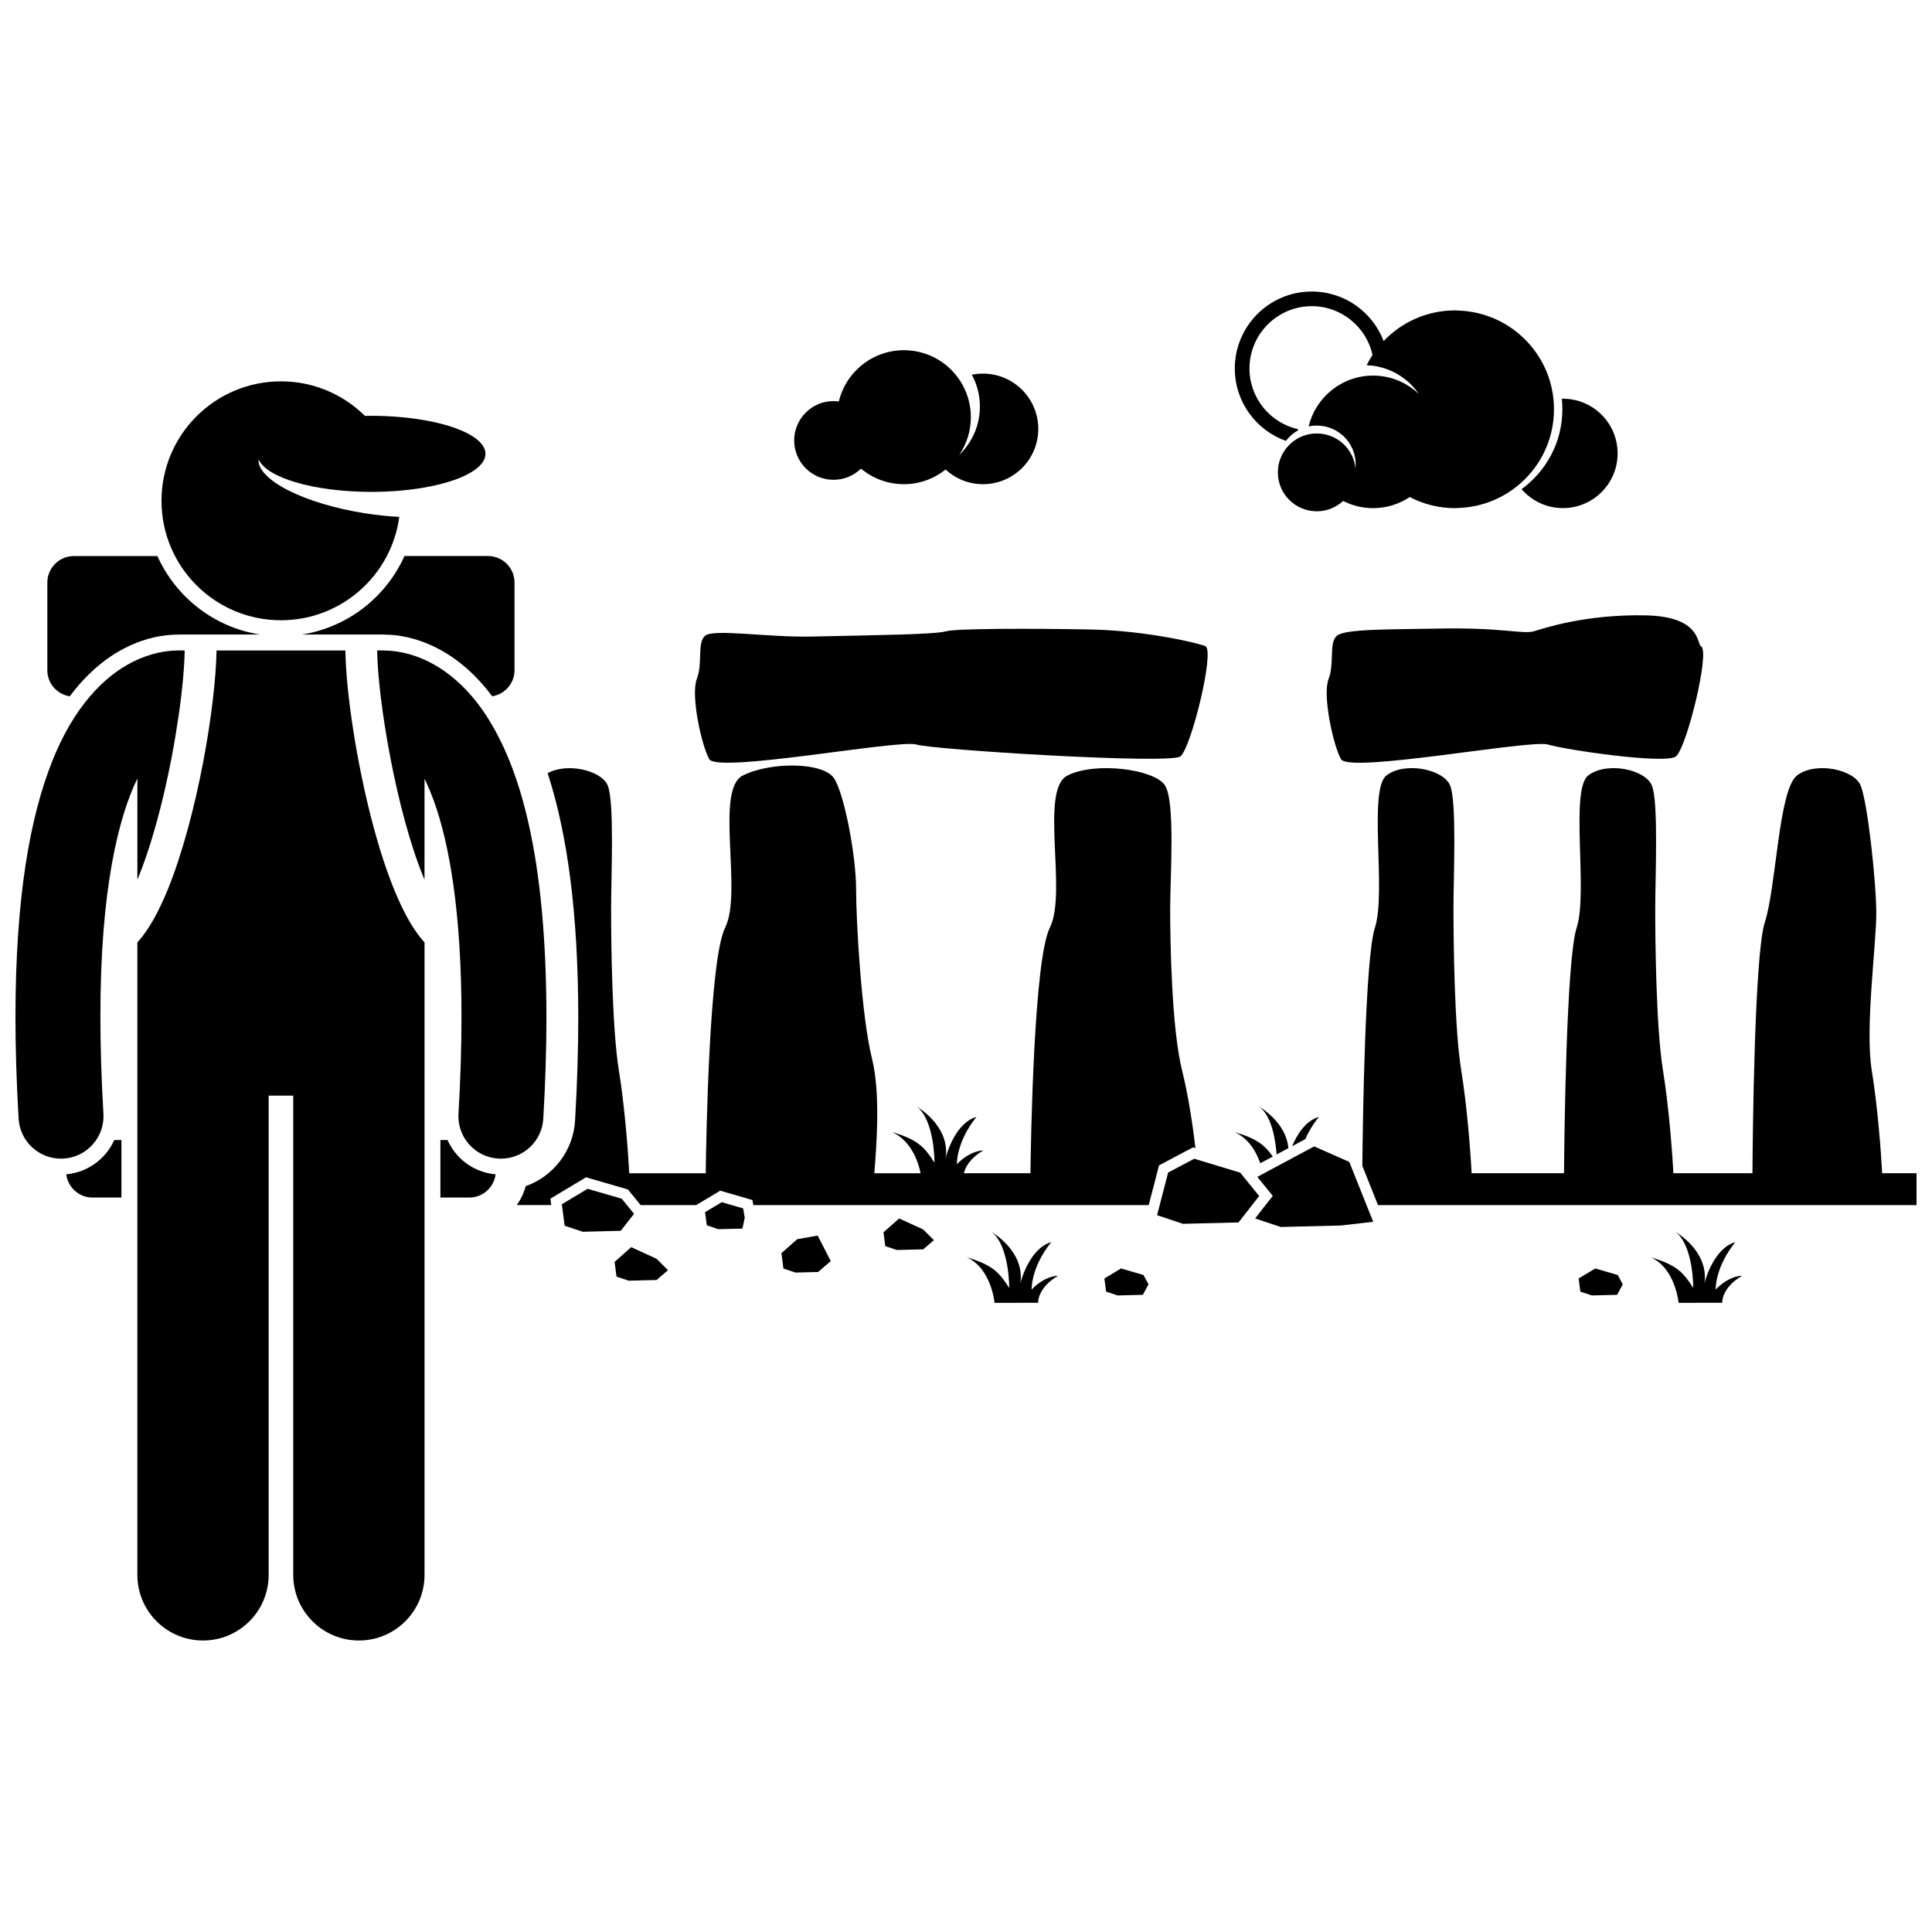 <?xml version="1.0" encoding="UTF-8"?>
<!-- Uploaded to: ICON Repo, www.svgrepo.com, Generator: ICON Repo Mixer Tools -->
<svg width="800px" height="800px" version="1.1" viewBox="144 144 512 512" xmlns="http://www.w3.org/2000/svg">
 <defs>
  <clipPath id="b">
   <path d="m148.09 316h44.906v136h-44.906z"/>
  </clipPath>
  <clipPath id="a">
   <path d="m505 347h146.9v117h-146.9z"/>
  </clipPath>
 </defs>
 <path d="m296.4 440.95c-0.473 8.098-5.82 14.812-13.078 17.395-0.492 1.824-1.309 3.516-2.387 5.012h9.148l-0.102-0.785-0.121-0.914 9.445-5.664 11.098 3.219 3.367 4.144h14.734l6.359-3.816 8.539 2.481 0.23 1.336h104.79l2.574-9.922 0.152-0.602 9.035-4.785 0.621 0.188c-0.719-6.094-1.91-14.027-3.535-20.527-2.812-11.254-3.164-34.469-3.164-42.91 0-8.441 1.406-28.488-1.406-32.711-2.812-4.219-18.289-6.332-25.793-2.582-7.5 3.754 0 30.953-4.688 40.332-4.234 8.473-5.027 55.961-5.144 65.074l-17.633 0.004c0.328-1.402 1.438-3.879 5.148-6.035-3.934 0.172-7.008 3.656-7.008 3.656s-0.227-5.824 5.188-12.543c-5.356 1.48-7.758 9.258-8.234 11.012 0.352-1.57 1.148-8.008-7.625-13.812 4.836 3.723 4.731 14.914 4.731 14.914-2.504-3.828-4.07-6.012-11.238-8.105 5.535 2.481 7.18 8.965 7.559 10.918h-12.258c0.469-6.129 1.75-20.906-0.617-30.371-2.812-11.254-4.219-36.578-4.219-45.02s-3.051-25.09-5.863-29.309-16.645-4.457-24.152-0.703c-7.504 3.754 0 30.953-4.691 40.332-4.234 8.473-5.023 55.961-5.141 65.074h-20.266c-0.277-5.519-1.219-17.852-2.746-27.207-1.836-11.254-2.066-34.469-2.066-42.91s0.918-28.488-0.918-32.711c-1.727-3.969-10.75-6.066-15.895-3.191 5.406 16.566 8.078 37.922 8.117 64.598 0 8.555-0.289 17.789-0.852 27.449z"/>
 <path d="m176.18 446.12h-1.895c-2.227 4.953-6.988 8.566-12.723 9.086 0.438 3.465 3.367 6.156 6.945 6.156h7.672z"/>
 <path d="m268.39 461.36c3.586 0 6.508-2.691 6.945-6.156-3.922-0.344-7.527-2.137-10.172-5.106-1.07-1.207-1.926-2.551-2.566-3.981h-1.883v15.242z"/>
 <path d="m245.63 312.16c0.207 0 0.414 0.016 0.621 0.027 2.996 0.035 7.82 0.668 13.344 3.449 3.938 1.965 9.547 5.777 14.844 12.887 3.352-0.539 5.914-3.422 5.914-6.922v-23.215c0-3.887-3.148-7.035-7.035-7.035h-22.129c-4.891 10.887-15.047 18.914-27.215 20.805z"/>
 <path d="m162.49 328.53c4.312-5.769 9.348-10.18 14.836-12.902 5.441-2.746 10.219-3.391 13.285-3.441 0.277-0.016 0.469-0.027 0.664-0.027h21.652c-12.168-1.887-22.324-9.914-27.215-20.805l-22.133 0.004c-3.883 0-7.035 3.148-7.035 7.035v23.215c0 3.508 2.582 6.394 5.945 6.922z"/>
 <g clip-path="url(#b)">
  <path d="m160.16 451.06c0.223 0 0.445-0.004 0.672-0.02 6.203-0.367 10.938-5.691 10.578-11.895-0.555-9.355-0.801-17.879-0.801-25.641-0.051-34.066 4.918-53.207 9.801-63.195v26.797c0.082-0.199 0.168-0.387 0.25-0.59 2.441-5.981 4.648-13.344 6.481-20.957 3.547-14.672 5.68-30.422 5.805-39.188h-1.664c-0.18 0-0.355 0.02-0.535 0.027-2.543 0.035-6.75 0.59-11.539 3-7.566 3.75-15.723 11.961-21.434 26.504-5.777 14.613-9.66 35.73-9.676 67.602 0 8.238 0.266 17.199 0.836 26.953 0.352 5.984 5.312 10.602 11.227 10.602z"/>
 </g>
 <path d="m245.63 316.38h-1.676c0.176 13.344 5.086 42.605 12.293 60.141 0.082 0.207 0.168 0.398 0.25 0.598l0.008-26.746c0.832 1.711 1.672 3.672 2.504 5.961 3.965 10.992 7.301 29.023 7.289 57.176 0 7.758-0.246 16.281-0.793 25.637-0.363 6.207 4.375 11.531 10.582 11.891 0.223 0.012 0.445 0.02 0.664 0.02 5.914 0 10.879-4.617 11.227-10.598 0.566-9.754 0.832-18.715 0.832-26.949-0.059-42.461-6.84-65.965-16.09-80.094-4.621-7.016-10.027-11.516-15.023-14.008-4.812-2.426-9.039-2.969-11.57-3.004-0.168-0.004-0.332-0.023-0.496-0.023z"/>
 <path d="m188.47 379.71c-2.348 5.684-4.856 10.512-8.066 14.035v167.61c0 9.609 7.789 17.395 17.395 17.395s17.395-7.785 17.395-17.395v-127h6.519v127c0 9.609 7.789 17.395 17.395 17.395s17.395-7.785 17.395-17.395l0.004-167.6c-3.211-3.523-5.719-8.352-8.066-14.039-2.672-6.559-4.969-14.258-6.875-22.164-3.684-15.359-5.891-31.328-6.035-41.164h-34.148c-0.25 14.879-5.121 44.062-12.91 63.328z"/>
 <path d="m240.71 254.21c-5.719-5.656-13.578-9.148-22.254-9.148-17.48 0-31.656 14.172-31.656 31.656s14.172 31.656 31.656 31.656c16.035 0 29.277-11.926 31.359-27.391-2.852-0.145-5.863-0.453-8.961-0.934-16.207-2.523-28.703-8.875-28.34-14.309 2.144 4.871 14.688 8.613 29.891 8.613 11.473 0 21.449-2.129 26.578-5.266 2.34-1.434 3.668-3.074 3.668-4.816 0-5.113-11.43-9.328-26.23-9.984-1.316-0.059-2.652-0.098-4.016-0.098-0.574-0.012-1.133 0.008-1.695 0.02z"/>
 <path d="m424.4 482.09c-3.934 0.172-7.008 3.656-7.008 3.656s-0.227-5.828 5.188-12.547c-5.352 1.48-7.758 9.254-8.238 11.012 0.352-1.57 1.145-8.008-7.621-13.809 4.836 3.723 4.731 14.914 4.731 14.914-2.504-3.828-4.07-6.012-11.238-8.105 6.543 2.938 7.352 12.059 7.352 12.059l11.551-0.02c-0.004 0-0.254-3.938 5.285-7.16z"/>
 <path d="m605.68 482.09c-3.934 0.172-7.008 3.656-7.008 3.656s-0.227-5.828 5.188-12.547c-5.356 1.48-7.758 9.258-8.238 11.012 0.352-1.57 1.148-8.008-7.625-13.812 4.836 3.723 4.731 14.914 4.731 14.914-2.504-3.828-4.07-6.012-11.238-8.105 6.543 2.938 7.356 12.059 7.356 12.059l11.551-0.02c-0.004 0.004-0.25-3.934 5.285-7.156z"/>
 <path d="m477.66 437.19c3.512 2.703 4.414 9.328 4.648 12.762l3.125-1.672c-0.242-2.801-1.734-7.09-7.773-11.09z"/>
 <path d="m493.52 440c-3.586 0.992-5.844 4.809-7.094 7.754l3.492-1.871c0.77-1.773 1.91-3.781 3.602-5.883z"/>
 <path d="m471.15 444c3.918 1.754 5.883 5.523 6.832 8.27l3.32-1.777c-2.012-2.867-4.059-4.715-10.152-6.492z"/>
 <g clip-path="url(#a)">
  <path d="m509.18 463.36h142.73v-8.441h-9.121c-0.277-5.519-1.219-17.852-2.746-27.207-1.836-11.254 1.191-33.18 1.191-41.621s-2.34-29.777-4.176-34c-1.836-4.219-11.938-6.332-16.832-2.582-4.894 3.754-5.477 29.547-8.535 38.926-2.766 8.48-3.215 57.234-3.273 66.48h-20.961c-0.273-5.519-1.219-17.852-2.746-27.207-1.836-11.254-2.062-34.469-2.062-42.91s0.918-28.488-0.922-32.711c-1.836-4.219-11.934-6.332-16.832-2.582-4.894 3.754 0 30.953-3.059 40.332-2.766 8.473-3.285 55.961-3.359 65.074h-24.484c-0.273-5.519-1.219-17.852-2.746-27.207-1.836-11.254-2.062-34.469-2.062-42.91 0-8.441 0.918-28.488-0.922-32.711-1.836-4.219-11.934-6.332-16.832-2.582-4.894 3.754 0 30.953-3.059 40.332-2.606 7.981-3.215 50.602-3.34 63.125z"/>
 </g>
 <path d="m330.89 312.46c-2.227 1.875-0.586 7.269-2.227 11.488-1.645 4.219 1.172 17.352 3.281 21.219 2.109 3.867 50.297-5.277 54.867-3.867 4.574 1.406 67.18 5.277 69.992 3.164 2.812-2.109 9.145-27.785 6.684-29.191-1.18-0.676-15.66-4.176-30.48-4.453-16.117-0.305-35.656-0.266-38.219 0.469-3.016 0.859-17.988 1.02-35.875 1.406-11.352 0.246-25.797-2.109-28.023-0.234z"/>
 <path d="m554.23 341.31c4.574 1.406 31.07 5.277 33.883 3.164 2.812-2.109 9.145-27.785 6.684-29.191-1.18-0.676 0.051-7.926-14.773-8.207-16.117-0.305-26.98 3.488-29.543 4.219-3.016 0.859-8.141-1.09-26.027-0.703-11.348 0.246-23.918 0-26.145 1.875-2.227 1.875-0.586 7.269-2.227 11.488-1.645 4.219 1.172 17.352 3.281 21.219 2.109 3.871 50.297-5.273 54.867-3.863z"/>
 <path d="m477.2 455.88 4.094 5.043-4.672 5.977 6.773 2.262 16.051-0.395 8.465-0.988-6.336-15.855-9.305-4.113z"/>
 <path d="m460.48 451.08-6.914 3.66-2.93 11.297 6.852 2.285 14.727-0.363 5.477-7-5.035-6.199z"/>
 <path d="m308.78 461.68-9.07-2.637-6.816 4.09 0.742 5.695 4.785 1.598 10.082-0.25 3.519-4.504z"/>
 <path d="m437.13 486.29 3.055 1.016 6.684-0.164 1.504-2.777-1.336-2.477-5.945-1.73-4.418 2.648z"/>
 <path d="m562.81 486.29 3.059 1.016 6.68-0.164 1.504-2.781-1.336-2.473-5.945-1.73-4.414 2.648z"/>
 <path d="m330.85 465.24 0.457 3.484 3.055 1.02 6.391-0.156 0.613-2.879-0.426-2.469-5.676-1.648z"/>
 <path d="m318 477.59-6.723-3.078-4.402 3.898 0.508 3.906 3.25 1.082 7.356-0.184 3.035-2.602z"/>
 <path d="m378.61 474.24 3.055 1.02 6.996-0.172 2.832-2.434-2.832-2.832-6.375-2.918-4.152 3.676z"/>
 <path d="m351.09 476.1 0.531 4.078 3.188 1.062 5.988-0.148 3.371-2.898-3.492-6.754-5.418 0.969z"/>
 <path d="m364.9 271.15c2.832 0 5.391-1.129 7.269-2.957 3.078 2.57 7.039 4.121 11.363 4.121 4.188 0 8.027-1.457 11.062-3.879 2.609 2.402 6.082 3.879 9.906 3.879 8.094 0 14.656-6.559 14.656-14.652s-6.562-14.652-14.656-14.652c-1.008 0-1.996 0.102-2.949 0.297 1.359 2.512 2.133 5.383 2.133 8.438 0 5.035-2.106 9.57-5.473 12.801 1.938-2.844 3.074-6.281 3.074-9.984 0-9.805-7.945-17.754-17.754-17.754-4.773 0-9.094 1.895-12.285 4.957-2.406 2.309-4.152 5.285-4.957 8.637-0.457-0.059-0.918-0.105-1.395-0.105-5.762 0-10.426 4.668-10.426 10.43 0 5.762 4.668 10.426 10.43 10.426z"/>
 <path d="m547.23 273.63c2.66 3.074 6.578 5.023 10.957 5.023 8.004 0 14.496-6.488 14.496-14.496 0-8.008-6.492-14.496-14.496-14.496-0.094 0-0.191 0.012-0.289 0.016 0.094 0.91 0.148 1.836 0.148 2.773 0 8.715-4.269 16.418-10.816 21.18z"/>
 <path d="m492.96 279.5c2.699 0 5.148-1.047 6.988-2.742 2.383 1.207 5.07 1.906 7.926 1.906 3.594 0 6.934-1.086 9.715-2.938 3.602 1.867 7.688 2.938 12.023 2.938 0.379 0 0.742-0.039 1.117-0.055 13.953-0.59 25.09-12.051 25.09-26.148 0-14.094-11.137-25.559-25.09-26.148-0.371-0.016-0.738-0.055-1.117-0.055-7.453 0-14.164 3.129-18.934 8.125-2.934-7.672-10.344-13.125-19.043-13.125-11.266 0-20.398 9.133-20.398 20.398 0 8.852 5.648 16.367 13.531 19.188 0.859-1.125 1.941-2.074 3.184-2.766 0-0.113 0.016-0.223 0.02-0.336-7.344-1.672-12.848-8.242-12.848-16.086 0-9.105 7.406-16.516 16.512-16.516 7.863 0 14.449 5.535 16.102 12.906-0.578 0.875-1.086 1.793-1.559 2.738 5.758 0.219 10.805 3.191 13.848 7.656-3.156-3.031-7.43-4.902-12.152-4.902-8.289 0-15.219 5.75-17.062 13.469 0.695-0.145 1.414-0.227 2.152-0.227 5.695 0 10.312 4.617 10.312 10.312 0 0.352-0.02 0.703-0.051 1.047-0.523-5.207-4.914-9.266-10.262-9.266-5.344 0-9.738 4.062-10.262 9.266-0.035 0.344-0.055 0.691-0.055 1.047 0 5.691 4.613 10.312 10.312 10.312z"/>
</svg>